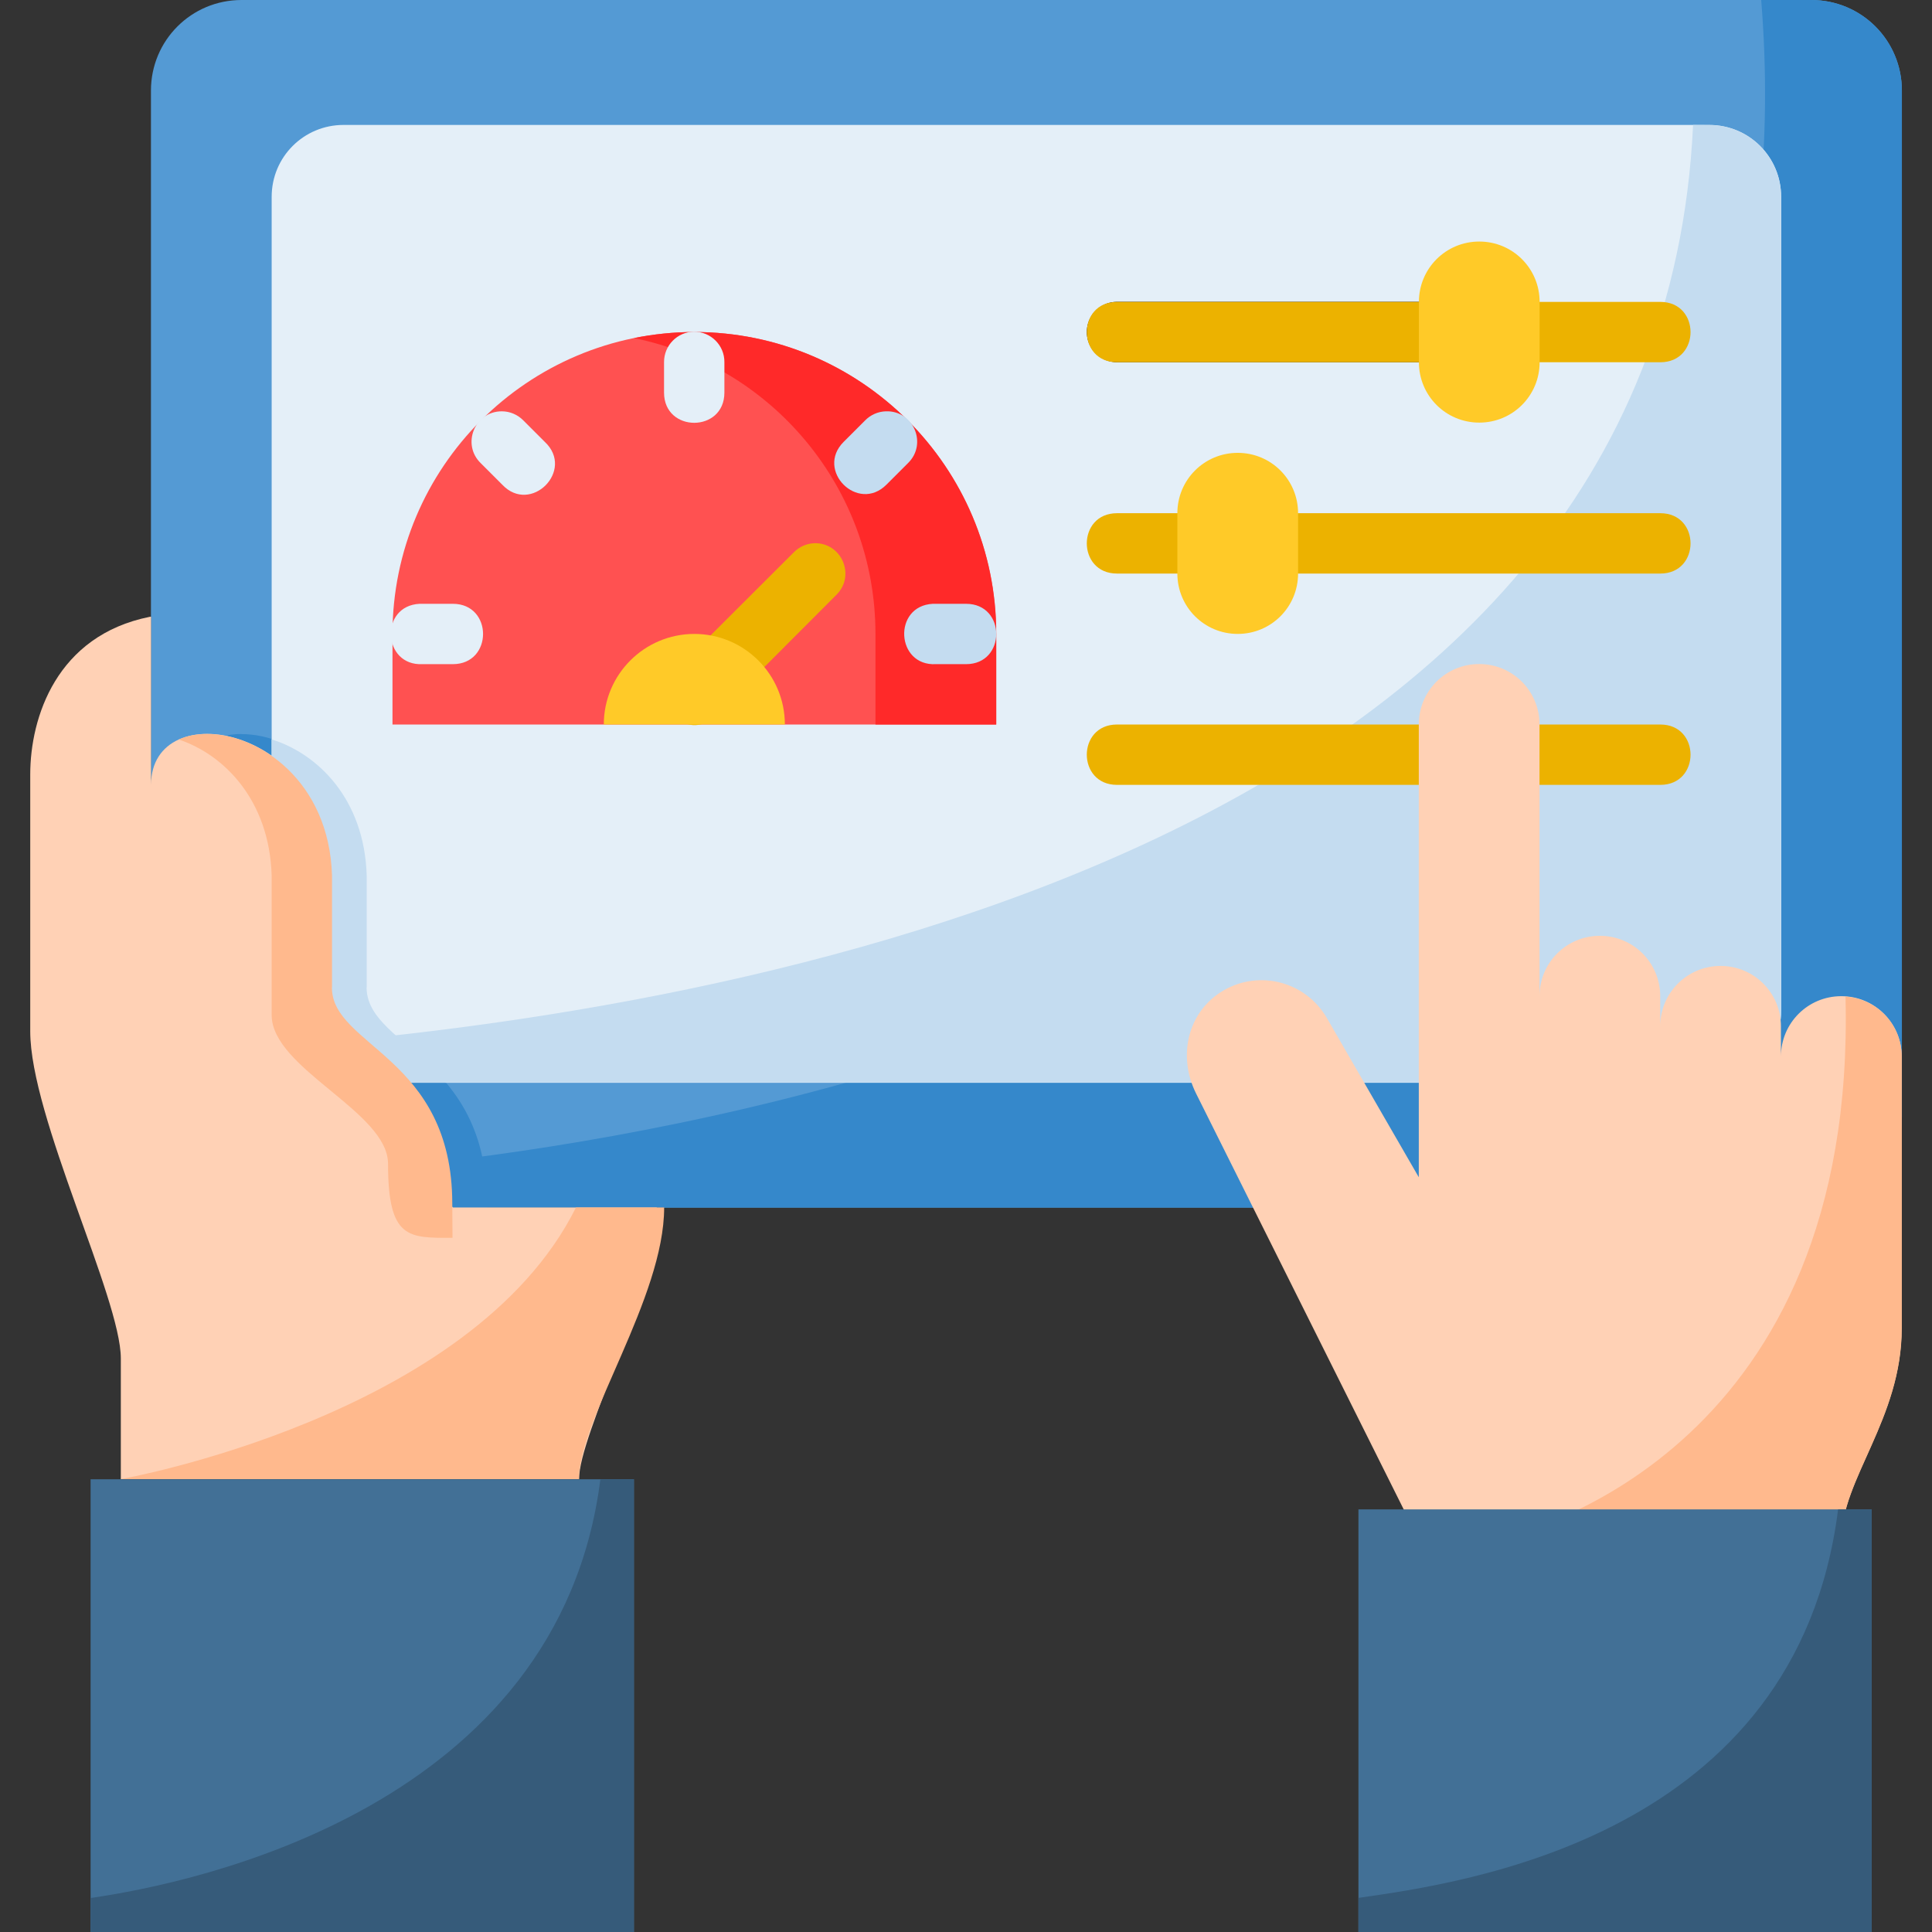 <svg id="svg8" height="512" viewBox="0 0 16.933 16.933" width="512" xmlns="http://www.w3.org/2000/svg" xmlns:svg="http://www.w3.org/2000/svg"><rect x="0" y="0" width="16.933" height="16.933" fill="#333333" stroke="none"/><g id="layer1"><path id="path11735" d="m2.117 0c-.44 0-.794.354-.794.794v8.996c0 .44.354.794.794.794h13.758c.44 0 .794-.354.794-.794v-8.996c0-.44-.354-.794-.794-.794z" fill="#549ad4"/><path id="path12053" d="m2.118 6.433c-.09 0-.174.016-.246.049.393.131.793.528.813 1.192v1.222c0 .471 1.02.847 1.02 1.304 0 .168.012.292.035.384h.528v-.035c0-1.288-1.055-1.379-1.055-1.895h.001v-.98c-.025-.827-.639-1.24-1.096-1.24z" fill="#3588cb"/><path id="path11737" d="m15.436 0c.814 10.082-13.319 10.319-13.319 10.319s-.091.139-.163.248c.053.011.107.017.163.017h13.758c.44 0 .794-.354.794-.794v-8.996c0-.44-.354-.794-.794-.794z" fill="#3588cb"/><path id="path11739" d="m3.011 1.095c-.349 0-.63.281-.63.63v7.135c0 .349.281.63.63.63h11.97c.349 0 .63-.281.63-.63v-7.135c0-.349-.281-.63-.63-.63z" fill="#e4eff8"/><path id="path11741" d="m14.839 1.095c-.295 6.341-8.378 7.76-12.373 8.074.108.19.31.319.545.319h11.97c.349 0 .629-.281.629-.629v-7.134c0-.349-.281-.629-.629-.629z" fill="#c4dcf0"/><path id="path12067" d="m9.79 6.35c-.353 0-.353.529 0 .529h4.762c.353 0 .353-.529 0-.529z" fill="#ecb200" font-variant-ligatures="normal" font-variant-position="normal" font-variant-caps="normal" font-variant-numeric="normal" font-variant-alternates="normal" font-feature-settings="normal" text-indent="0" text-align="start" text-decoration-line="none" text-decoration-style="solid" text-decoration-color="#000000" text-transform="none" text-orientation="mixed" white-space="normal" shape-padding="0" isolation="auto" mix-blend-mode="normal" solid-color="#000000" solid-opacity="1" vector-effect="none"/><path id="path11743" d="m12.435 13.494-1.952-3.91c-.164-.328-.075-.72.242-.904.317-.183.72-.075.904.242l.806 1.396 0-3.969c0-.293.236-.529.529-.529.293 0 .529.236.529.529l-0 3.44-0-1.058c0-.293.236-.529.529-.529.293 0 .529.236.529.529l-0 1.058v-.794c0-.293.236-.529.529-.529.293 0 .529.236.529.529v.794l0-.529c0-.293.236-.529.529-.529.293 0 .529.236.529.529v2.381c0 .794-.529 1.323-.529 1.852z" fill="#ffd1b5"/><path id="path11745" d="m16.175 8.735c.099 3.936-2.727 4.684-3.063 4.759h3.027c0-.529.529-1.058.529-1.852v-2.381c0-.281-.217-.507-.494-.526z" fill="#ffb98d"/><path id="path11785" d="m9.79 2.91h2.646" fill="none" stroke="#000" stroke-linecap="round" stroke-width=".529"/><path id="path11789" d="m3.44 5.556c0-1.461 1.185-2.646 2.646-2.646 1.461 0 2.646 1.185 2.646 2.646l-0.0.794h-5.292z" fill="#ff5151"/><path id="path11831" d="m7.139 4.761c-.069.002-.134.031-.182.08l-1.059 1.057c-.25.25.125.625.375.375l1.057-1.059c.171-.168.048-.458-.191-.453z" fill="#ecb200" font-variant-ligatures="normal" font-variant-position="normal" font-variant-caps="normal" font-variant-numeric="normal" font-variant-alternates="normal" font-feature-settings="normal" text-indent="0" text-align="start" text-decoration-line="none" text-decoration-style="solid" text-decoration-color="#000000" text-transform="none" text-orientation="mixed" white-space="normal" shape-padding="0" isolation="auto" mix-blend-mode="normal" solid-color="#000000" solid-opacity="1" vector-effect="none"/><path id="path11791" d="m6.085 5.556c.438 0 .794.355.794.794h-1.587c0-.438.355-.794.794-.794z" fill="#ffca28"/><path id="path12063" d="m9.79 2.646c-.353 0-.353.529 0 .529h4.762c.353 0 .353-.529 0-.529z" fill="#ecb200" font-variant-ligatures="normal" font-variant-position="normal" font-variant-caps="normal" font-variant-numeric="normal" font-variant-alternates="normal" font-feature-settings="normal" text-indent="0" text-align="start" text-decoration-line="none" text-decoration-style="solid" text-decoration-color="#000000" text-transform="none" text-orientation="mixed" white-space="normal" shape-padding="0" isolation="auto" mix-blend-mode="normal" solid-color="#000000" solid-opacity="1" vector-effect="none"/><path id="rect11797" d="m-12.965 2.117c.293 0 .529.236.529.529v.529c0 .293-.236.529-.529.529-.293 0-.529-.236-.529-.529v-.529c0-.293.236-.529.529-.529z" fill="#ffca28" transform="scale(-1 1)"/><path id="path12065" d="m9.79 4.498c-.353 0-.353.529 0 .529h4.762c.353 0 .353-.529 0-.529z" fill="#ecb200" font-variant-ligatures="normal" font-variant-position="normal" font-variant-caps="normal" font-variant-numeric="normal" font-variant-alternates="normal" font-feature-settings="normal" text-indent="0" text-align="start" text-decoration-line="none" text-decoration-style="solid" text-decoration-color="#000000" text-transform="none" text-orientation="mixed" white-space="normal" shape-padding="0" isolation="auto" mix-blend-mode="normal" solid-color="#000000" solid-opacity="1" vector-effect="none"/><path id="rect11801" d="m10.848 3.969c.293 0 .529.236.529.529v.529c0 .293-.236.529-.529.529s-.529-.236-.529-.529v-.529c0-.293.236-.529.529-.529z" fill="#ffca28"/><path id="path11813" d="m6.085 2.91c-.181 0-.358.019-.529.053 1.208.245 2.117 1.313 2.117 2.593v.794h1.058v-.794c0-1.461-1.185-2.646-2.646-2.646z" fill="#ff2929"/><path id="path11819" d="m6.082 2.907c-.146.002-.263.121-.262.268v.266c0 .353.529.353.529 0v-.266c.002-.148-.119-.269-.268-.268z" fill="#e4eff8" font-variant-ligatures="normal" font-variant-position="normal" font-variant-caps="normal" font-variant-numeric="normal" font-variant-alternates="normal" font-feature-settings="normal" text-indent="0" text-align="start" text-decoration-line="none" text-decoration-style="solid" text-decoration-color="#000000" text-transform="none" text-orientation="mixed" white-space="normal" shape-padding="0" isolation="auto" mix-blend-mode="normal" solid-color="#000000" solid-opacity="1" vector-effect="none"/><path id="path11823" d="m7.764 3.605c-.069.002-.134.031-.182.08l-.188.188c-.25.25.125.625.375.375l.188-.188c.175-.169.049-.464-.193-.455z" fill="#c4dcf0" font-variant-ligatures="normal" font-variant-position="normal" font-variant-caps="normal" font-variant-numeric="normal" font-variant-alternates="normal" font-feature-settings="normal" text-indent="0" text-align="start" text-decoration-line="none" text-decoration-style="solid" text-decoration-color="#000000" text-transform="none" text-orientation="mixed" white-space="normal" shape-padding="0" isolation="auto" mix-blend-mode="normal" solid-color="#000000" solid-opacity="1" vector-effect="none"/><path id="path11825" d="m8.176 5.292c-.353.018-.325.548.027.529h.264c.353 0 .353-.529 0-.529h-.264c-.009-0-.018-0-.027 0z" fill="#c4dcf0" font-variant-ligatures="normal" font-variant-position="normal" font-variant-caps="normal" font-variant-numeric="normal" font-variant-alternates="normal" font-feature-settings="normal" text-indent="0" text-align="start" text-decoration-line="none" text-decoration-style="solid" text-decoration-color="#000000" text-transform="none" text-orientation="mixed" white-space="normal" shape-padding="0" isolation="auto" mix-blend-mode="normal" solid-color="#000000" solid-opacity="1" vector-effect="none"/><path id="path11827" d="m4.398 3.605c-.238 0-.355.29-.184.455l.188.188c.25.265.639-.126.373-.375l-.188-.188c-.05-.051-.118-.08-.189-.08z" fill="#e4eff8" font-variant-ligatures="normal" font-variant-position="normal" font-variant-caps="normal" font-variant-numeric="normal" font-variant-alternates="normal" font-feature-settings="normal" text-indent="0" text-align="start" text-decoration-line="none" text-decoration-style="solid" text-decoration-color="#000000" text-transform="none" text-orientation="mixed" white-space="normal" shape-padding="0" isolation="auto" mix-blend-mode="normal" solid-color="#000000" solid-opacity="1" vector-effect="none"/><path id="path11829" d="m3.678 5.292c-.353.017-.327.546.025.529h.266c.353 0 .353-.529 0-.529h-.266c-.008-0-.017-0-.025 0z" fill="#e4eff8" font-variant-ligatures="normal" font-variant-position="normal" font-variant-caps="normal" font-variant-numeric="normal" font-variant-alternates="normal" font-feature-settings="normal" text-indent="0" text-align="start" text-decoration-line="none" text-decoration-style="solid" text-decoration-color="#000000" text-transform="none" text-orientation="mixed" white-space="normal" shape-padding="0" isolation="auto" mix-blend-mode="normal" solid-color="#000000" solid-opacity="1" vector-effect="none"/><path id="path12036" d="m1.313 5.406c-.818.164-1.048.883-1.048 1.382v2.251c0 .75.794 2.338.794 2.867v1.058h4.016c0-.392.681-1.666.681-2.381h-1.786l-.265-.265c-.284-.284-.794-1.323-.794-1.666v-.98c-.04-1.323-1.587-1.587-1.587-.794v-1.473z" fill="#ffd1b5"/><path id="path12058" d="m2.381 6.48v.357c.17.203.292.48.303.837v1.222c0 .212.207.404.434.593h.787c-.305-.362-.692-.522-.692-.835h.001v-.98c-.02-.675-.433-1.069-.832-1.193z" fill="#c4dcf0"/><path id="path12041" d="m2.91 8.653v-.98c-.025-.827-.639-1.24-1.096-1.24-.09 0-.174.016-.246.049.393.131.793.528.813 1.192v1.222c0 .471 1.02.847 1.02 1.304 0 .663.18.649.565.649l-.002-.299c0-1.288-1.055-1.379-1.055-1.895z" fill="#ffb98d"/><path id="path11753" d="m5.048 10.583c-.913 1.836-3.99 2.381-3.99 2.381h4.016c0-.528.747-1.588.747-2.381z" fill="#ffb98d"/><path id="rect11761" d="m.794 12.965h4.762v3.969h-4.762z" fill="#427096"/><path id="path12043" d="m5.262 12.965c-.364 2.874-3.541 3.537-4.468 3.67v.299h4.762v-3.969z" fill="#365b7a"/><path id="rect12048" d="m11.906 13.229h4.498v3.704h-4.498z" fill="#427096"/><path id="path12050" d="m16.11 13.229c-.363 2.874-3.276 3.272-4.204 3.405v.299h4.498v-3.704z" fill="#365b7a"/></g></svg>